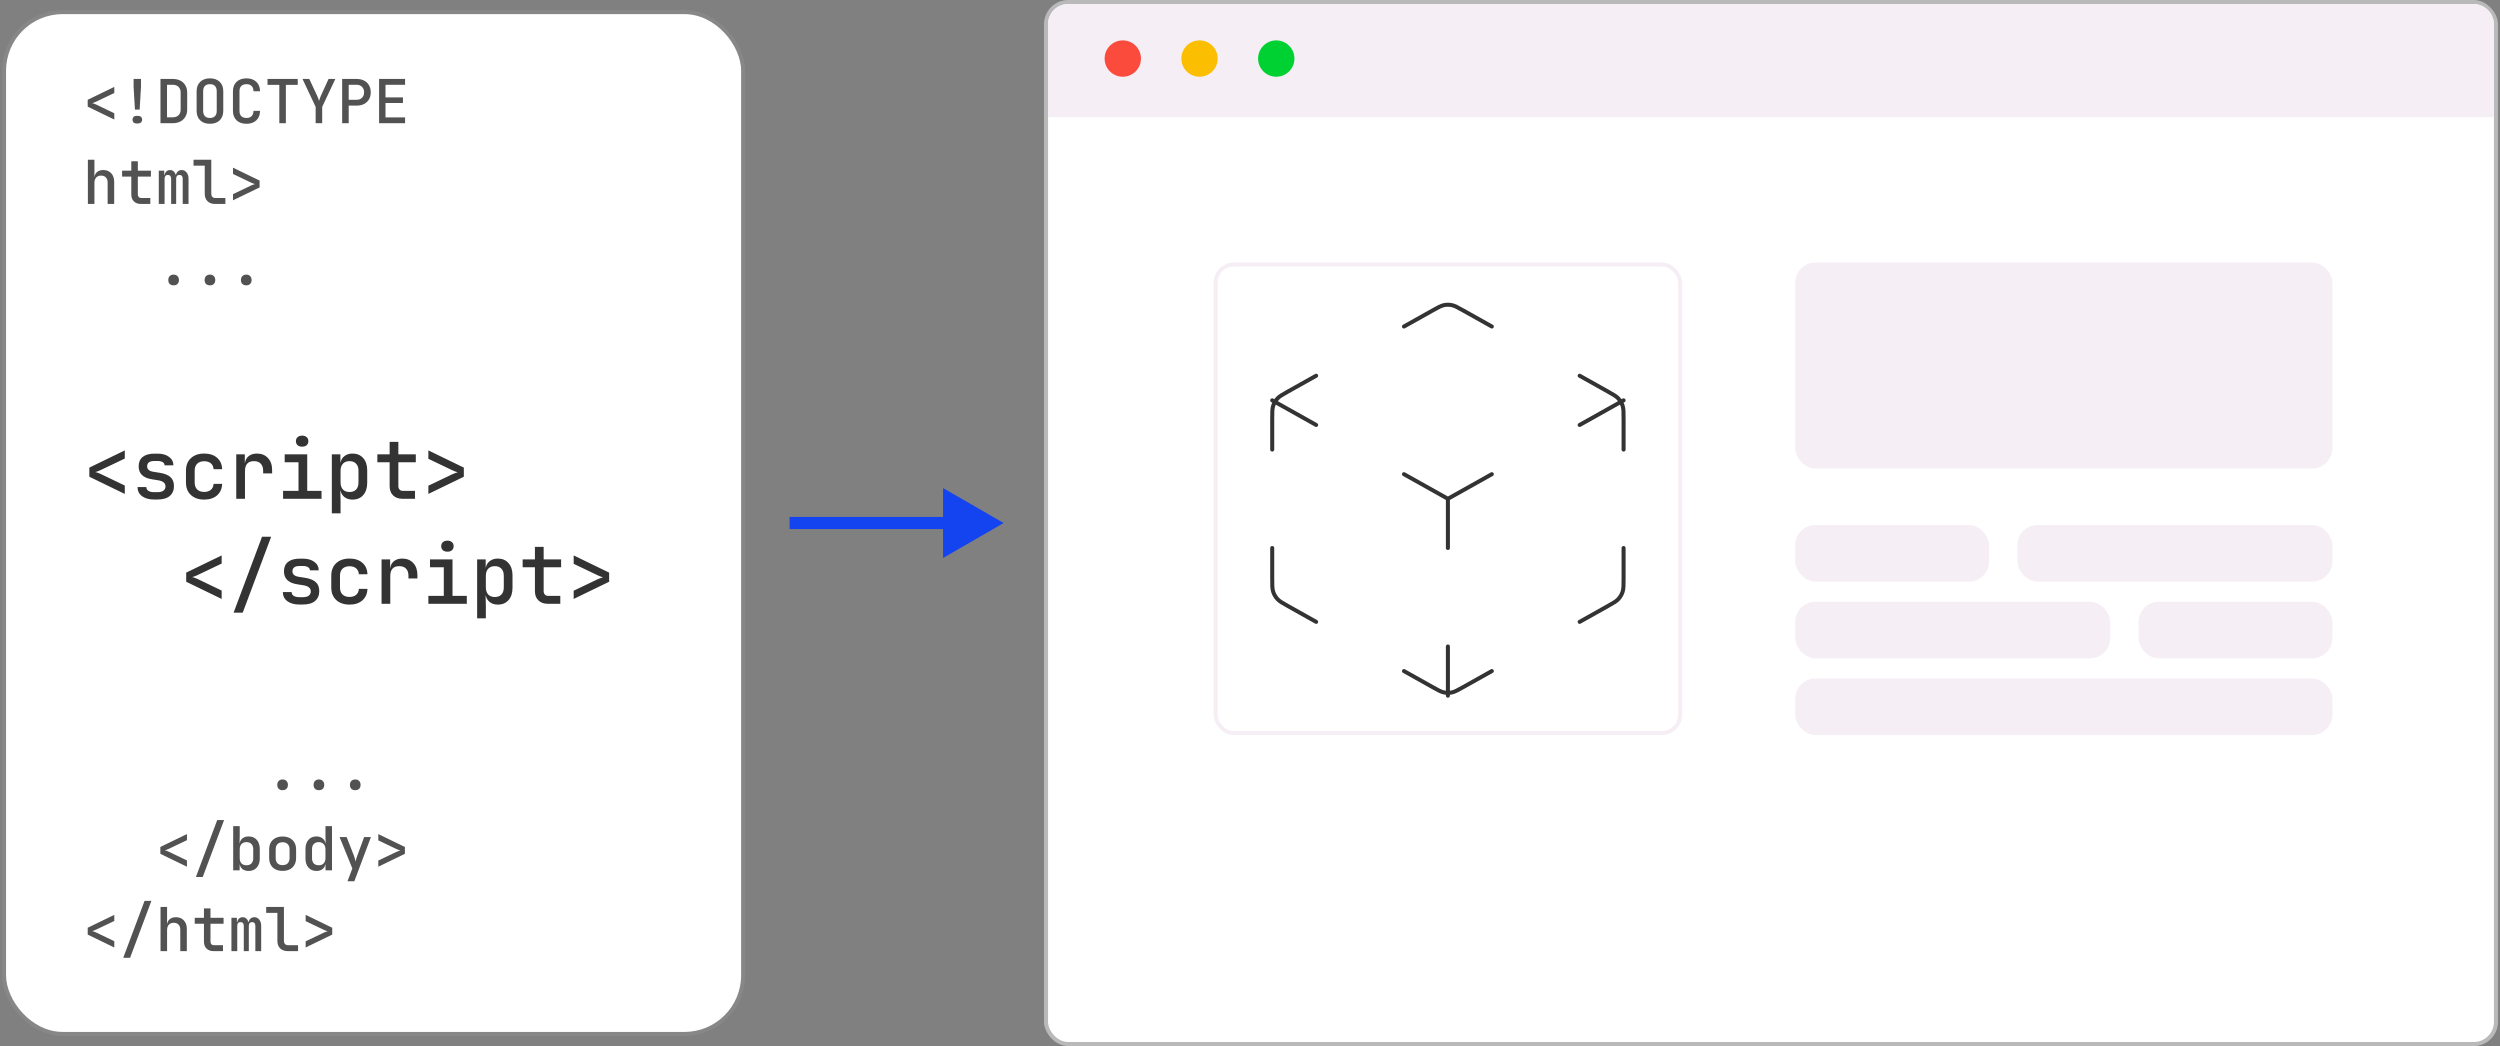 <svg width="619" height="259" viewBox="0 0 619 259" fill="none" xmlns="http://www.w3.org/2000/svg">
<rect x="0" y="0" width="619" height="259" fill="#808080" stroke="none"/>
<rect x="1" y="3" width="183" height="253" rx="14.5" fill="white"/>
<path d="M28.3 29.6L21.715 26.405V24.71L28.3 21.515V23.03L23.8 25.175C23.6 25.265 23.41 25.345 23.23 25.415C23.05 25.475 22.915 25.515 22.825 25.535C22.925 25.555 23.065 25.595 23.245 25.655C23.435 25.715 23.62 25.79 23.8 25.88L28.3 28.04V29.6ZM33.409 27.14L33.079 21.485V19.55H34.909V21.485L34.579 27.14H33.409ZM33.769 30.575C33.489 30.575 33.259 30.49 33.079 30.32C32.899 30.14 32.809 29.91 32.809 29.63C32.809 29.35 32.899 29.125 33.079 28.955C33.259 28.775 33.489 28.685 33.769 28.685H34.219C34.519 28.685 34.754 28.775 34.924 28.955C35.104 29.125 35.194 29.345 35.194 29.615C35.194 29.895 35.099 30.125 34.909 30.305C34.729 30.485 34.499 30.575 34.219 30.575H33.769ZM39.733 30.5V19.55H42.793C43.513 19.55 44.138 19.69 44.668 19.97C45.198 20.24 45.608 20.63 45.898 21.14C46.198 21.64 46.348 22.225 46.348 22.895V27.125C46.348 27.815 46.198 28.41 45.898 28.91C45.608 29.41 45.198 29.8 44.668 30.08C44.138 30.36 43.513 30.5 42.793 30.5H39.733ZM41.353 29.045H42.793C43.383 29.045 43.853 28.875 44.203 28.535C44.553 28.195 44.728 27.725 44.728 27.125V22.895C44.728 22.315 44.553 21.855 44.203 21.515C43.853 21.165 43.383 20.99 42.793 20.99H41.353V29.045ZM51.982 30.65C50.962 30.65 50.157 30.365 49.567 29.795C48.977 29.215 48.682 28.435 48.682 27.455V22.595C48.682 21.615 48.977 20.84 49.567 20.27C50.157 19.69 50.962 19.4 51.982 19.4C53.002 19.4 53.807 19.685 54.397 20.255C54.987 20.825 55.282 21.6 55.282 22.58V27.455C55.282 28.435 54.987 29.215 54.397 29.795C53.807 30.365 53.002 30.65 51.982 30.65ZM51.982 29.21C52.522 29.21 52.937 29.06 53.227 28.76C53.517 28.46 53.662 28.025 53.662 27.455V22.595C53.662 22.025 53.517 21.59 53.227 21.29C52.947 20.99 52.532 20.84 51.982 20.84C51.432 20.84 51.012 20.99 50.722 21.29C50.442 21.59 50.302 22.025 50.302 22.595V27.455C50.302 28.025 50.447 28.46 50.737 28.76C51.027 29.06 51.442 29.21 51.982 29.21ZM61.037 30.65C60.007 30.65 59.187 30.365 58.577 29.795C57.977 29.215 57.677 28.435 57.677 27.455V22.595C57.677 21.605 57.977 20.825 58.577 20.255C59.187 19.685 60.007 19.4 61.037 19.4C62.057 19.4 62.867 19.69 63.467 20.27C64.077 20.84 64.382 21.615 64.382 22.595H62.762C62.762 22.025 62.607 21.59 62.297 21.29C61.997 20.99 61.577 20.84 61.037 20.84C60.487 20.84 60.057 20.99 59.747 21.29C59.447 21.59 59.297 22.02 59.297 22.58V27.455C59.297 28.025 59.447 28.46 59.747 28.76C60.057 29.06 60.487 29.21 61.037 29.21C61.577 29.21 61.997 29.06 62.297 28.76C62.607 28.46 62.762 28.025 62.762 27.455H64.382C64.382 28.435 64.077 29.215 63.467 29.795C62.867 30.365 62.057 30.65 61.037 30.65ZM69.161 30.5V21.02H66.236V19.55H73.721V21.02H70.781V30.5H69.161ZM78.155 30.5V26.465L74.9 19.55H76.58L78.515 23.69C78.645 23.96 78.75 24.215 78.83 24.455C78.91 24.695 78.965 24.875 78.995 24.995C79.025 24.875 79.08 24.695 79.16 24.455C79.24 24.215 79.34 23.96 79.46 23.69L81.35 19.55H83.03L79.775 26.465V30.5H78.155ZM84.719 30.5V19.55H88.304C89.014 19.55 89.629 19.685 90.149 19.955C90.679 20.225 91.084 20.61 91.364 21.11C91.654 21.6 91.799 22.18 91.799 22.85C91.799 23.52 91.654 24.105 91.364 24.605C91.074 25.095 90.669 25.475 90.149 25.745C89.629 26.015 89.014 26.15 88.304 26.15H86.339V30.5H84.719ZM86.339 24.71H88.304C88.864 24.71 89.309 24.54 89.639 24.2C89.979 23.86 90.149 23.41 90.149 22.85C90.149 22.29 89.979 21.84 89.639 21.5C89.309 21.16 88.864 20.99 88.304 20.99H86.339V24.71ZM93.863 30.5V19.55H100.298V20.99H95.453V24.11H99.773V25.505H95.453V29.06H100.298V30.5H93.863ZM21.76 50.5V39.55H23.38V42.25L23.365 43.825H23.38C23.46 43.285 23.69 42.865 24.07 42.565C24.45 42.255 24.95 42.1 25.57 42.1C26.39 42.1 27.045 42.365 27.535 42.895C28.025 43.415 28.27 44.12 28.27 45.01V50.5H26.65V45.19C26.65 44.65 26.505 44.23 26.215 43.93C25.925 43.63 25.53 43.48 25.03 43.48C24.52 43.48 24.115 43.64 23.815 43.96C23.525 44.28 23.38 44.725 23.38 45.295V50.5H21.76ZM34.894 50.5C34.164 50.5 33.584 50.29 33.154 49.87C32.724 49.45 32.509 48.88 32.509 48.16V43.72H30.229V42.25H32.509V39.925H34.129V42.25H37.369V43.72H34.129V48.145C34.129 48.405 34.204 48.62 34.354 48.79C34.504 48.95 34.709 49.03 34.969 49.03H37.219V50.5H34.894ZM39.313 50.5V42.25H40.663V43.3H40.753C40.813 42.94 40.963 42.65 41.203 42.43C41.453 42.21 41.758 42.1 42.118 42.1C42.458 42.1 42.748 42.21 42.988 42.43C43.238 42.64 43.413 42.93 43.513 43.3H43.573C43.643 42.94 43.803 42.65 44.053 42.43C44.303 42.21 44.618 42.1 44.998 42.1C45.488 42.1 45.888 42.3 46.198 42.7C46.518 43.09 46.678 43.595 46.678 44.215V50.5H45.238V44.29C45.238 43.64 44.968 43.315 44.428 43.315C43.888 43.315 43.618 43.635 43.618 44.275V50.5H42.373V44.29C42.373 43.64 42.098 43.315 41.548 43.315C41.018 43.315 40.753 43.635 40.753 44.275V50.5H39.313ZM53.257 50.5C52.477 50.5 51.852 50.275 51.382 49.825C50.922 49.365 50.692 48.755 50.692 47.995V41.02H47.917V39.55H52.312V47.965C52.312 48.295 52.402 48.555 52.582 48.745C52.762 48.935 53.007 49.03 53.317 49.03H55.807V50.5H53.257ZM57.692 49.6V48.07L62.177 45.925C62.377 45.835 62.567 45.76 62.747 45.7C62.927 45.64 63.062 45.6 63.152 45.58C63.052 45.55 62.907 45.505 62.717 45.445C62.537 45.385 62.357 45.31 62.177 45.22L57.692 43.075V41.515L64.277 44.71V46.405L57.692 49.6ZM42.988 70.65C42.578 70.65 42.253 70.535 42.013 70.305C41.783 70.065 41.668 69.745 41.668 69.345C41.668 68.935 41.783 68.61 42.013 68.37C42.253 68.12 42.578 67.995 42.988 67.995C43.398 67.995 43.718 68.12 43.948 68.37C44.188 68.61 44.308 68.935 44.308 69.345C44.308 69.745 44.188 70.065 43.948 70.305C43.718 70.535 43.398 70.65 42.988 70.65ZM51.982 70.65C51.572 70.65 51.247 70.535 51.007 70.305C50.777 70.065 50.662 69.745 50.662 69.345C50.662 68.935 50.777 68.61 51.007 68.37C51.247 68.12 51.572 67.995 51.982 67.995C52.392 67.995 52.712 68.12 52.942 68.37C53.182 68.61 53.302 68.935 53.302 69.345C53.302 69.745 53.182 70.065 52.942 70.305C52.712 70.535 52.392 70.65 51.982 70.65ZM60.977 70.65C60.567 70.65 60.242 70.535 60.002 70.305C59.772 70.065 59.657 69.745 59.657 69.345C59.657 68.935 59.772 68.61 60.002 68.37C60.242 68.12 60.567 67.995 60.977 67.995C61.387 67.995 61.707 68.12 61.937 68.37C62.177 68.61 62.297 68.935 62.297 69.345C62.297 69.745 62.177 70.065 61.937 70.305C61.707 70.535 61.387 70.65 60.977 70.65Z" fill="#525252"/>
<path d="M30.9 122.3L22.12 118.04V115.78L30.9 111.52V113.54L24.9 116.4C24.633 116.52 24.38 116.627 24.14 116.72C23.9 116.8 23.72 116.853 23.6 116.88C23.733 116.907 23.92 116.96 24.16 117.04C24.413 117.12 24.66 117.22 24.9 117.34L30.9 120.22V122.3ZM38.112 123.68C36.912 123.68 35.932 123.407 35.172 122.86C34.425 122.3 34.052 121.547 34.052 120.6H36.232C36.232 121.013 36.406 121.327 36.752 121.54C37.112 121.753 37.579 121.86 38.152 121.86H38.992C39.659 121.86 40.152 121.733 40.472 121.48C40.806 121.227 40.972 120.88 40.972 120.44C40.972 120.013 40.819 119.68 40.512 119.44C40.206 119.187 39.759 119.013 39.172 118.92L37.672 118.68C35.446 118.347 34.332 117.273 34.332 115.46C34.332 114.447 34.666 113.673 35.332 113.14C36.012 112.593 36.986 112.32 38.252 112.32H39.012C40.199 112.32 41.145 112.587 41.852 113.12C42.572 113.64 42.932 114.34 42.932 115.22H40.752C40.752 114.873 40.592 114.607 40.272 114.42C39.965 114.233 39.539 114.14 38.992 114.14H38.232C37.032 114.14 36.432 114.58 36.432 115.46C36.432 116.207 36.959 116.66 38.012 116.82L39.532 117.06C40.745 117.247 41.639 117.607 42.212 118.14C42.785 118.66 43.072 119.4 43.072 120.36C43.072 121.4 42.725 122.213 42.032 122.8C41.352 123.387 40.332 123.68 38.972 123.68H38.112ZM50.564 123.7C49.191 123.7 48.091 123.32 47.264 122.56C46.451 121.8 46.044 120.76 46.044 119.44V116.56C46.044 115.24 46.451 114.2 47.264 113.44C48.091 112.68 49.191 112.3 50.564 112.3C51.884 112.3 52.944 112.647 53.744 113.34C54.544 114.033 54.964 114.98 55.004 116.18H52.884C52.844 115.553 52.618 115.067 52.204 114.72C51.791 114.373 51.244 114.2 50.564 114.2C49.831 114.2 49.251 114.407 48.824 114.82C48.411 115.22 48.204 115.793 48.204 116.54V119.44C48.204 120.2 48.411 120.787 48.824 121.2C49.251 121.6 49.831 121.8 50.564 121.8C51.244 121.8 51.791 121.627 52.204 121.28C52.618 120.933 52.844 120.44 52.884 119.8H55.004C54.964 121 54.544 121.953 53.744 122.66C52.944 123.353 51.884 123.7 50.564 123.7ZM58.497 123.5V112.5H60.617V114.6H60.657C60.763 113.88 61.077 113.32 61.597 112.92C62.117 112.507 62.79 112.3 63.617 112.3C64.75 112.3 65.657 112.667 66.337 113.4C67.03 114.133 67.377 115.127 67.377 116.38V117.22H65.157V116.56C65.157 115.8 64.957 115.213 64.557 114.8C64.17 114.387 63.61 114.18 62.877 114.18C61.397 114.18 60.657 115 60.657 116.64V123.5H58.497ZM70.089 123.5V121.54H73.909V114.46H70.489V112.5H76.069V121.54H79.609V123.5H70.089ZM74.809 110.6C74.342 110.6 73.969 110.48 73.689 110.24C73.409 109.987 73.269 109.653 73.269 109.24C73.269 108.813 73.409 108.48 73.689 108.24C73.969 107.987 74.342 107.86 74.809 107.86C75.275 107.86 75.649 107.987 75.929 108.24C76.209 108.48 76.349 108.813 76.349 109.24C76.349 109.653 76.209 109.987 75.929 110.24C75.649 110.48 75.275 110.6 74.809 110.6ZM82.161 127.1V112.5H84.281V114.54H84.301C84.461 113.833 84.801 113.287 85.321 112.9C85.854 112.5 86.514 112.3 87.301 112.3C88.394 112.3 89.268 112.673 89.921 113.42C90.588 114.167 90.921 115.173 90.921 116.44V119.54C90.921 120.82 90.594 121.833 89.941 122.58C89.288 123.327 88.408 123.7 87.301 123.7C86.528 123.7 85.874 123.507 85.341 123.12C84.808 122.72 84.461 122.167 84.301 121.46H84.261L84.321 123.96V127.1H82.161ZM86.541 121.82C87.234 121.82 87.774 121.62 88.161 121.22C88.561 120.807 88.761 120.213 88.761 119.44V116.56C88.761 115.787 88.561 115.2 88.161 114.8C87.774 114.387 87.234 114.18 86.541 114.18C85.848 114.18 85.301 114.393 84.901 114.82C84.514 115.233 84.321 115.82 84.321 116.58V119.4C84.321 120.173 84.514 120.773 84.901 121.2C85.301 121.613 85.848 121.82 86.541 121.82ZM99.653 123.5C98.68 123.5 97.906 123.22 97.333 122.66C96.76 122.1 96.473 121.34 96.473 120.38V114.46H93.433V112.5H96.473V109.4H98.633V112.5H102.953V114.46H98.633V120.36C98.633 120.707 98.733 120.993 98.933 121.22C99.133 121.433 99.406 121.54 99.753 121.54H102.753V123.5H99.653ZM106.065 122.3V120.26L112.045 117.4C112.312 117.28 112.565 117.18 112.805 117.1C113.045 117.02 113.225 116.967 113.345 116.94C113.212 116.9 113.019 116.84 112.765 116.76C112.525 116.68 112.285 116.58 112.045 116.46L106.065 113.6V111.52L114.845 115.78V118.04L106.065 122.3ZM54.884 148.3L46.104 144.04V141.78L54.884 137.52V139.54L48.884 142.4C48.618 142.52 48.364 142.627 48.124 142.72C47.884 142.8 47.704 142.853 47.584 142.88C47.718 142.907 47.904 142.96 48.144 143.04C48.398 143.12 48.644 143.22 48.884 143.34L54.884 146.22V148.3ZM57.837 151.7L64.877 132.9H67.137L60.097 151.7H57.837ZM74.089 149.68C72.889 149.68 71.909 149.407 71.149 148.86C70.402 148.3 70.029 147.547 70.029 146.6H72.209C72.209 147.013 72.382 147.327 72.729 147.54C73.089 147.753 73.555 147.86 74.129 147.86H74.969C75.635 147.86 76.129 147.733 76.449 147.48C76.782 147.227 76.949 146.88 76.949 146.44C76.949 146.013 76.795 145.68 76.489 145.44C76.182 145.187 75.735 145.013 75.149 144.92L73.649 144.68C71.422 144.347 70.309 143.273 70.309 141.46C70.309 140.447 70.642 139.673 71.309 139.14C71.989 138.593 72.962 138.32 74.229 138.32H74.989C76.175 138.32 77.122 138.587 77.829 139.12C78.549 139.64 78.909 140.34 78.909 141.22H76.729C76.729 140.873 76.569 140.607 76.249 140.42C75.942 140.233 75.515 140.14 74.969 140.14H74.209C73.009 140.14 72.409 140.58 72.409 141.46C72.409 142.207 72.935 142.66 73.989 142.82L75.509 143.06C76.722 143.247 77.615 143.607 78.189 144.14C78.762 144.66 79.049 145.4 79.049 146.36C79.049 147.4 78.702 148.213 78.009 148.8C77.329 149.387 76.309 149.68 74.949 149.68H74.089ZM86.541 149.7C85.168 149.7 84.068 149.32 83.241 148.56C82.428 147.8 82.021 146.76 82.021 145.44V142.56C82.021 141.24 82.428 140.2 83.241 139.44C84.068 138.68 85.168 138.3 86.541 138.3C87.861 138.3 88.921 138.647 89.721 139.34C90.521 140.033 90.941 140.98 90.981 142.18H88.861C88.821 141.553 88.594 141.067 88.181 140.72C87.768 140.373 87.221 140.2 86.541 140.2C85.808 140.2 85.228 140.407 84.801 140.82C84.388 141.22 84.181 141.793 84.181 142.54V145.44C84.181 146.2 84.388 146.787 84.801 147.2C85.228 147.6 85.808 147.8 86.541 147.8C87.221 147.8 87.768 147.627 88.181 147.28C88.594 146.933 88.821 146.44 88.861 145.8H90.981C90.941 147 90.521 147.953 89.721 148.66C88.921 149.353 87.861 149.7 86.541 149.7ZM94.473 149.5V138.5H96.593V140.6H96.633C96.74 139.88 97.053 139.32 97.573 138.92C98.093 138.507 98.766 138.3 99.593 138.3C100.726 138.3 101.633 138.667 102.313 139.4C103.006 140.133 103.353 141.127 103.353 142.38V143.22H101.133V142.56C101.133 141.8 100.933 141.213 100.533 140.8C100.146 140.387 99.587 140.18 98.853 140.18C97.373 140.18 96.633 141 96.633 142.64V149.5H94.473ZM106.065 149.5V147.54H109.885V140.46H106.465V138.5H112.045V147.54H115.585V149.5H106.065ZM110.785 136.6C110.319 136.6 109.945 136.48 109.665 136.24C109.385 135.987 109.245 135.653 109.245 135.24C109.245 134.813 109.385 134.48 109.665 134.24C109.945 133.987 110.319 133.86 110.785 133.86C111.252 133.86 111.625 133.987 111.905 134.24C112.185 134.48 112.325 134.813 112.325 135.24C112.325 135.653 112.185 135.987 111.905 136.24C111.625 136.48 111.252 136.6 110.785 136.6ZM118.138 153.1V138.5H120.258V140.54H120.278C120.438 139.833 120.778 139.287 121.298 138.9C121.831 138.5 122.491 138.3 123.278 138.3C124.371 138.3 125.244 138.673 125.898 139.42C126.564 140.167 126.898 141.173 126.898 142.44V145.54C126.898 146.82 126.571 147.833 125.918 148.58C125.264 149.327 124.384 149.7 123.278 149.7C122.504 149.7 121.851 149.507 121.318 149.12C120.784 148.72 120.438 148.167 120.278 147.46H120.238L120.298 149.96V153.1H118.138ZM122.518 147.82C123.211 147.82 123.751 147.62 124.138 147.22C124.538 146.807 124.738 146.213 124.738 145.44V142.56C124.738 141.787 124.538 141.2 124.138 140.8C123.751 140.387 123.211 140.18 122.518 140.18C121.824 140.18 121.278 140.393 120.878 140.82C120.491 141.233 120.298 141.82 120.298 142.58V145.4C120.298 146.173 120.491 146.773 120.878 147.2C121.278 147.613 121.824 147.82 122.518 147.82ZM135.63 149.5C134.656 149.5 133.883 149.22 133.31 148.66C132.736 148.1 132.45 147.34 132.45 146.38V140.46H129.41V138.5H132.45V135.4H134.61V138.5H138.93V140.46H134.61V146.36C134.61 146.707 134.71 146.993 134.91 147.22C135.11 147.433 135.383 147.54 135.73 147.54H138.73V149.5H135.63ZM142.042 148.3V146.26L148.022 143.4C148.289 143.28 148.542 143.18 148.782 143.1C149.022 143.02 149.202 142.967 149.322 142.94C149.189 142.9 148.995 142.84 148.742 142.76C148.502 142.68 148.262 142.58 148.022 142.46L142.042 139.6V137.52L150.822 141.78V144.04L142.042 148.3Z" fill="#333333"/>
<path d="M69.971 195.65C69.561 195.65 69.236 195.535 68.996 195.305C68.766 195.065 68.651 194.745 68.651 194.345C68.651 193.935 68.766 193.61 68.996 193.37C69.236 193.12 69.561 192.995 69.971 192.995C70.381 192.995 70.701 193.12 70.931 193.37C71.171 193.61 71.291 193.935 71.291 194.345C71.291 194.745 71.171 195.065 70.931 195.305C70.701 195.535 70.381 195.65 69.971 195.65ZM78.965 195.65C78.555 195.65 78.23 195.535 77.99 195.305C77.76 195.065 77.645 194.745 77.645 194.345C77.645 193.935 77.76 193.61 77.99 193.37C78.23 193.12 78.555 192.995 78.965 192.995C79.375 192.995 79.695 193.12 79.925 193.37C80.165 193.61 80.285 193.935 80.285 194.345C80.285 194.745 80.165 195.065 79.925 195.305C79.695 195.535 79.375 195.65 78.965 195.65ZM87.959 195.65C87.549 195.65 87.224 195.535 86.984 195.305C86.754 195.065 86.639 194.745 86.639 194.345C86.639 193.935 86.754 193.61 86.984 193.37C87.224 193.12 87.549 192.995 87.959 192.995C88.369 192.995 88.689 193.12 88.919 193.37C89.159 193.61 89.279 193.935 89.279 194.345C89.279 194.745 89.159 195.065 88.919 195.305C88.689 195.535 88.369 195.65 87.959 195.65ZM46.288 214.6L39.703 211.405V209.71L46.288 206.515V208.03L41.788 210.175C41.588 210.265 41.398 210.345 41.218 210.415C41.038 210.475 40.903 210.515 40.813 210.535C40.913 210.555 41.053 210.595 41.233 210.655C41.423 210.715 41.608 210.79 41.788 210.88L46.288 213.04V214.6ZM48.502 217.15L53.782 203.05H55.477L50.197 217.15H48.502ZM61.577 215.65C60.957 215.65 60.447 215.5 60.047 215.2C59.657 214.89 59.422 214.465 59.342 213.925V215.5H57.737V204.55H59.357V206.905L59.312 208.825H59.342C59.422 208.285 59.662 207.865 60.062 207.565C60.462 207.255 60.967 207.1 61.577 207.1C62.407 207.1 63.072 207.38 63.572 207.94C64.072 208.5 64.322 209.26 64.322 210.22V212.545C64.322 213.505 64.067 214.265 63.557 214.825C63.057 215.375 62.397 215.65 61.577 215.65ZM61.007 214.24C61.537 214.24 61.952 214.09 62.252 213.79C62.552 213.48 62.702 213.035 62.702 212.455V210.295C62.702 209.725 62.552 209.285 62.252 208.975C61.952 208.665 61.537 208.51 61.007 208.51C60.497 208.51 60.092 208.67 59.792 208.99C59.502 209.3 59.357 209.735 59.357 210.295V212.455C59.357 213.025 59.502 213.465 59.792 213.775C60.092 214.085 60.497 214.24 61.007 214.24ZM69.971 215.635C68.941 215.635 68.126 215.35 67.526 214.78C66.936 214.2 66.641 213.42 66.641 212.44V210.31C66.641 209.33 66.936 208.555 67.526 207.985C68.126 207.405 68.941 207.115 69.971 207.115C71.001 207.115 71.816 207.405 72.416 207.985C73.016 208.555 73.316 209.33 73.316 210.31V212.44C73.316 213.42 73.016 214.2 72.416 214.78C71.816 215.35 71.001 215.635 69.971 215.635ZM69.971 214.21C70.511 214.21 70.931 214.06 71.231 213.76C71.541 213.45 71.696 213.01 71.696 212.44V210.31C71.696 209.74 71.541 209.305 71.231 209.005C70.931 208.695 70.511 208.54 69.971 208.54C69.431 208.54 69.011 208.695 68.711 209.005C68.411 209.305 68.261 209.74 68.261 210.31V212.44C68.261 213.01 68.411 213.45 68.711 213.76C69.011 214.06 69.431 214.21 69.971 214.21ZM78.35 215.65C77.53 215.65 76.87 215.37 76.37 214.81C75.88 214.25 75.635 213.495 75.635 212.545V210.22C75.635 209.26 75.88 208.5 76.37 207.94C76.87 207.38 77.53 207.1 78.35 207.1C78.94 207.1 79.43 207.25 79.82 207.55C80.22 207.84 80.475 208.25 80.585 208.78H80.63L80.585 206.905V204.55H82.205V215.5H80.6V213.97H80.585C80.475 214.5 80.22 214.915 79.82 215.215C79.43 215.505 78.94 215.65 78.35 215.65ZM78.92 214.24C79.44 214.24 79.845 214.085 80.135 213.775C80.435 213.455 80.585 213.005 80.585 212.425V210.31C80.585 209.74 80.435 209.3 80.135 208.99C79.845 208.67 79.44 208.51 78.92 208.51C78.4 208.51 77.99 208.665 77.69 208.975C77.4 209.275 77.255 209.715 77.255 210.295V212.455C77.255 213.035 77.4 213.48 77.69 213.79C77.99 214.09 78.4 214.24 78.92 214.24ZM86.039 218.2L87.239 215.02L84.074 207.25H85.829L87.644 211.9C87.724 212.1 87.799 212.34 87.869 212.62C87.949 212.9 88.009 213.13 88.049 213.31C88.089 213.13 88.144 212.9 88.214 212.62C88.294 212.34 88.374 212.1 88.454 211.9L90.164 207.25H91.844L87.734 218.2H86.039ZM93.668 214.6V213.07L98.153 210.925C98.353 210.835 98.543 210.76 98.723 210.7C98.903 210.64 99.038 210.6 99.128 210.58C99.028 210.55 98.883 210.505 98.693 210.445C98.513 210.385 98.333 210.31 98.153 210.22L93.668 208.075V206.515L100.253 209.71V211.405L93.668 214.6ZM28.3 234.6L21.715 231.405V229.71L28.3 226.515V228.03L23.8 230.175C23.6 230.265 23.41 230.345 23.23 230.415C23.05 230.475 22.915 230.515 22.825 230.535C22.925 230.555 23.065 230.595 23.245 230.655C23.435 230.715 23.62 230.79 23.8 230.88L28.3 233.04V234.6ZM30.514 237.15L35.794 223.05H37.489L32.209 237.15H30.514ZM39.748 235.5V224.55H41.368V227.25L41.353 228.825H41.368C41.448 228.285 41.678 227.865 42.058 227.565C42.438 227.255 42.938 227.1 43.558 227.1C44.378 227.1 45.033 227.365 45.523 227.895C46.013 228.415 46.258 229.12 46.258 230.01V235.5H44.638V230.19C44.638 229.65 44.493 229.23 44.203 228.93C43.913 228.63 43.518 228.48 43.018 228.48C42.508 228.48 42.103 228.64 41.803 228.96C41.513 229.28 41.368 229.725 41.368 230.295V235.5H39.748ZM52.882 235.5C52.152 235.5 51.572 235.29 51.142 234.87C50.712 234.45 50.497 233.88 50.497 233.16V228.72H48.217V227.25H50.497V224.925H52.117V227.25H55.357V228.72H52.117V233.145C52.117 233.405 52.192 233.62 52.342 233.79C52.492 233.95 52.697 234.03 52.957 234.03H55.207V235.5H52.882ZM57.302 235.5V227.25H58.652V228.3H58.742C58.802 227.94 58.952 227.65 59.192 227.43C59.442 227.21 59.747 227.1 60.107 227.1C60.447 227.1 60.737 227.21 60.977 227.43C61.227 227.64 61.402 227.93 61.502 228.3H61.562C61.632 227.94 61.792 227.65 62.042 227.43C62.292 227.21 62.607 227.1 62.987 227.1C63.477 227.1 63.877 227.3 64.187 227.7C64.507 228.09 64.667 228.595 64.667 229.215V235.5H63.227V229.29C63.227 228.64 62.957 228.315 62.417 228.315C61.877 228.315 61.607 228.635 61.607 229.275V235.5H60.362V229.29C60.362 228.64 60.087 228.315 59.537 228.315C59.007 228.315 58.742 228.635 58.742 229.275V235.5H57.302ZM71.246 235.5C70.466 235.5 69.841 235.275 69.371 234.825C68.911 234.365 68.681 233.755 68.681 232.995V226.02H65.906V224.55H70.301V232.965C70.301 233.295 70.391 233.555 70.571 233.745C70.751 233.935 70.996 234.03 71.306 234.03H73.796V235.5H71.246ZM75.68 234.6V233.07L80.165 230.925C80.365 230.835 80.555 230.76 80.735 230.7C80.915 230.64 81.05 230.6 81.14 230.58C81.04 230.55 80.895 230.505 80.705 230.445C80.525 230.385 80.345 230.31 80.165 230.22L75.68 228.075V226.515L82.265 229.71V231.405L75.68 234.6Z" fill="#525252"/>
<rect x="1" y="3" width="183" height="253" rx="14.5" stroke="#878787"/>
<path d="M248.5 129.5L233.5 120.84L233.5 138.16L248.5 129.5ZM195.5 131L235 131L235 128L195.5 128L195.5 131Z" fill="#1444EF"/>
<rect x="259" y="0.5" width="359" height="258" rx="5.5" fill="white" stroke="#B9B9B9"/>
<path d="M259.5 6C259.5 3.239 261.739 1 264.5 1H612.5C615.261 1 617.5 3.239 617.5 6V29H259.5V6Z" fill="#F6EEF5"/>
<circle cx="278" cy="14.5" r="4.5" fill="#FB4B3D"/>
<circle cx="297" cy="14.5" r="4.5" fill="#FBBE01"/>
<circle cx="316" cy="14.5" r="4.5" fill="#00D132"/>
<path d="M347.625 166.157L354.744 170.146C356.115 170.914 356.801 171.298 357.527 171.448C358.169 171.582 358.831 171.582 359.474 171.448C360.199 171.298 360.885 170.914 362.256 170.146L369.375 166.157M325.875 153.969L318.978 150.104C317.53 149.293 316.806 148.887 316.279 148.31C315.813 147.8 315.46 147.195 315.244 146.536C315 145.791 315 144.956 315 143.286V135.688M315 111.313V103.715C315 102.045 315 101.209 315.244 100.464C315.46 99.805 315.813 99.201 316.279 98.69C316.806 98.113 317.53 97.708 318.978 96.897L325.875 93.032M347.625 80.844L354.744 76.855C356.115 76.087 356.801 75.703 357.527 75.552C358.169 75.419 358.831 75.419 359.474 75.552C360.199 75.703 360.885 76.087 362.256 76.855L369.375 80.844M391.125 93.032L398.022 96.897C399.47 97.708 400.194 98.113 400.721 98.69C401.187 99.201 401.54 99.805 401.756 100.464C402 101.209 402 102.045 402 103.715V111.313M402 135.688V143.286C402 144.956 402 145.791 401.756 146.536C401.54 147.195 401.187 147.8 400.721 148.31C400.194 148.887 399.47 149.293 398.022 150.104L391.125 153.969M347.625 117.407L358.5 123.5M358.5 123.5L369.375 117.407M358.5 123.5V135.688M315 99.125L325.875 105.219M391.125 105.219L402 99.125M358.5 160.063V172.25" stroke="#333333" stroke-linecap="round" stroke-linejoin="round"/>
<rect x="301" y="65.5" width="115" height="116" rx="4.5" stroke="#F6EEF5"/>
<rect x="444.5" y="65" width="133" height="51" rx="5" fill="#F6EEF5"/>
<rect x="444.5" y="130" width="48" height="14" rx="5" fill="#F6EEF5"/>
<rect x="499.5" y="130" width="78" height="14" rx="5" fill="#F6EEF5"/>
<rect x="444.5" y="149" width="78" height="14" rx="5" fill="#F6EEF5"/>
<rect x="529.5" y="149" width="48" height="14" rx="5" fill="#F6EEF5"/>
<rect x="444.5" y="168" width="133" height="14" rx="5" fill="#F6EEF5"/>
</svg>
